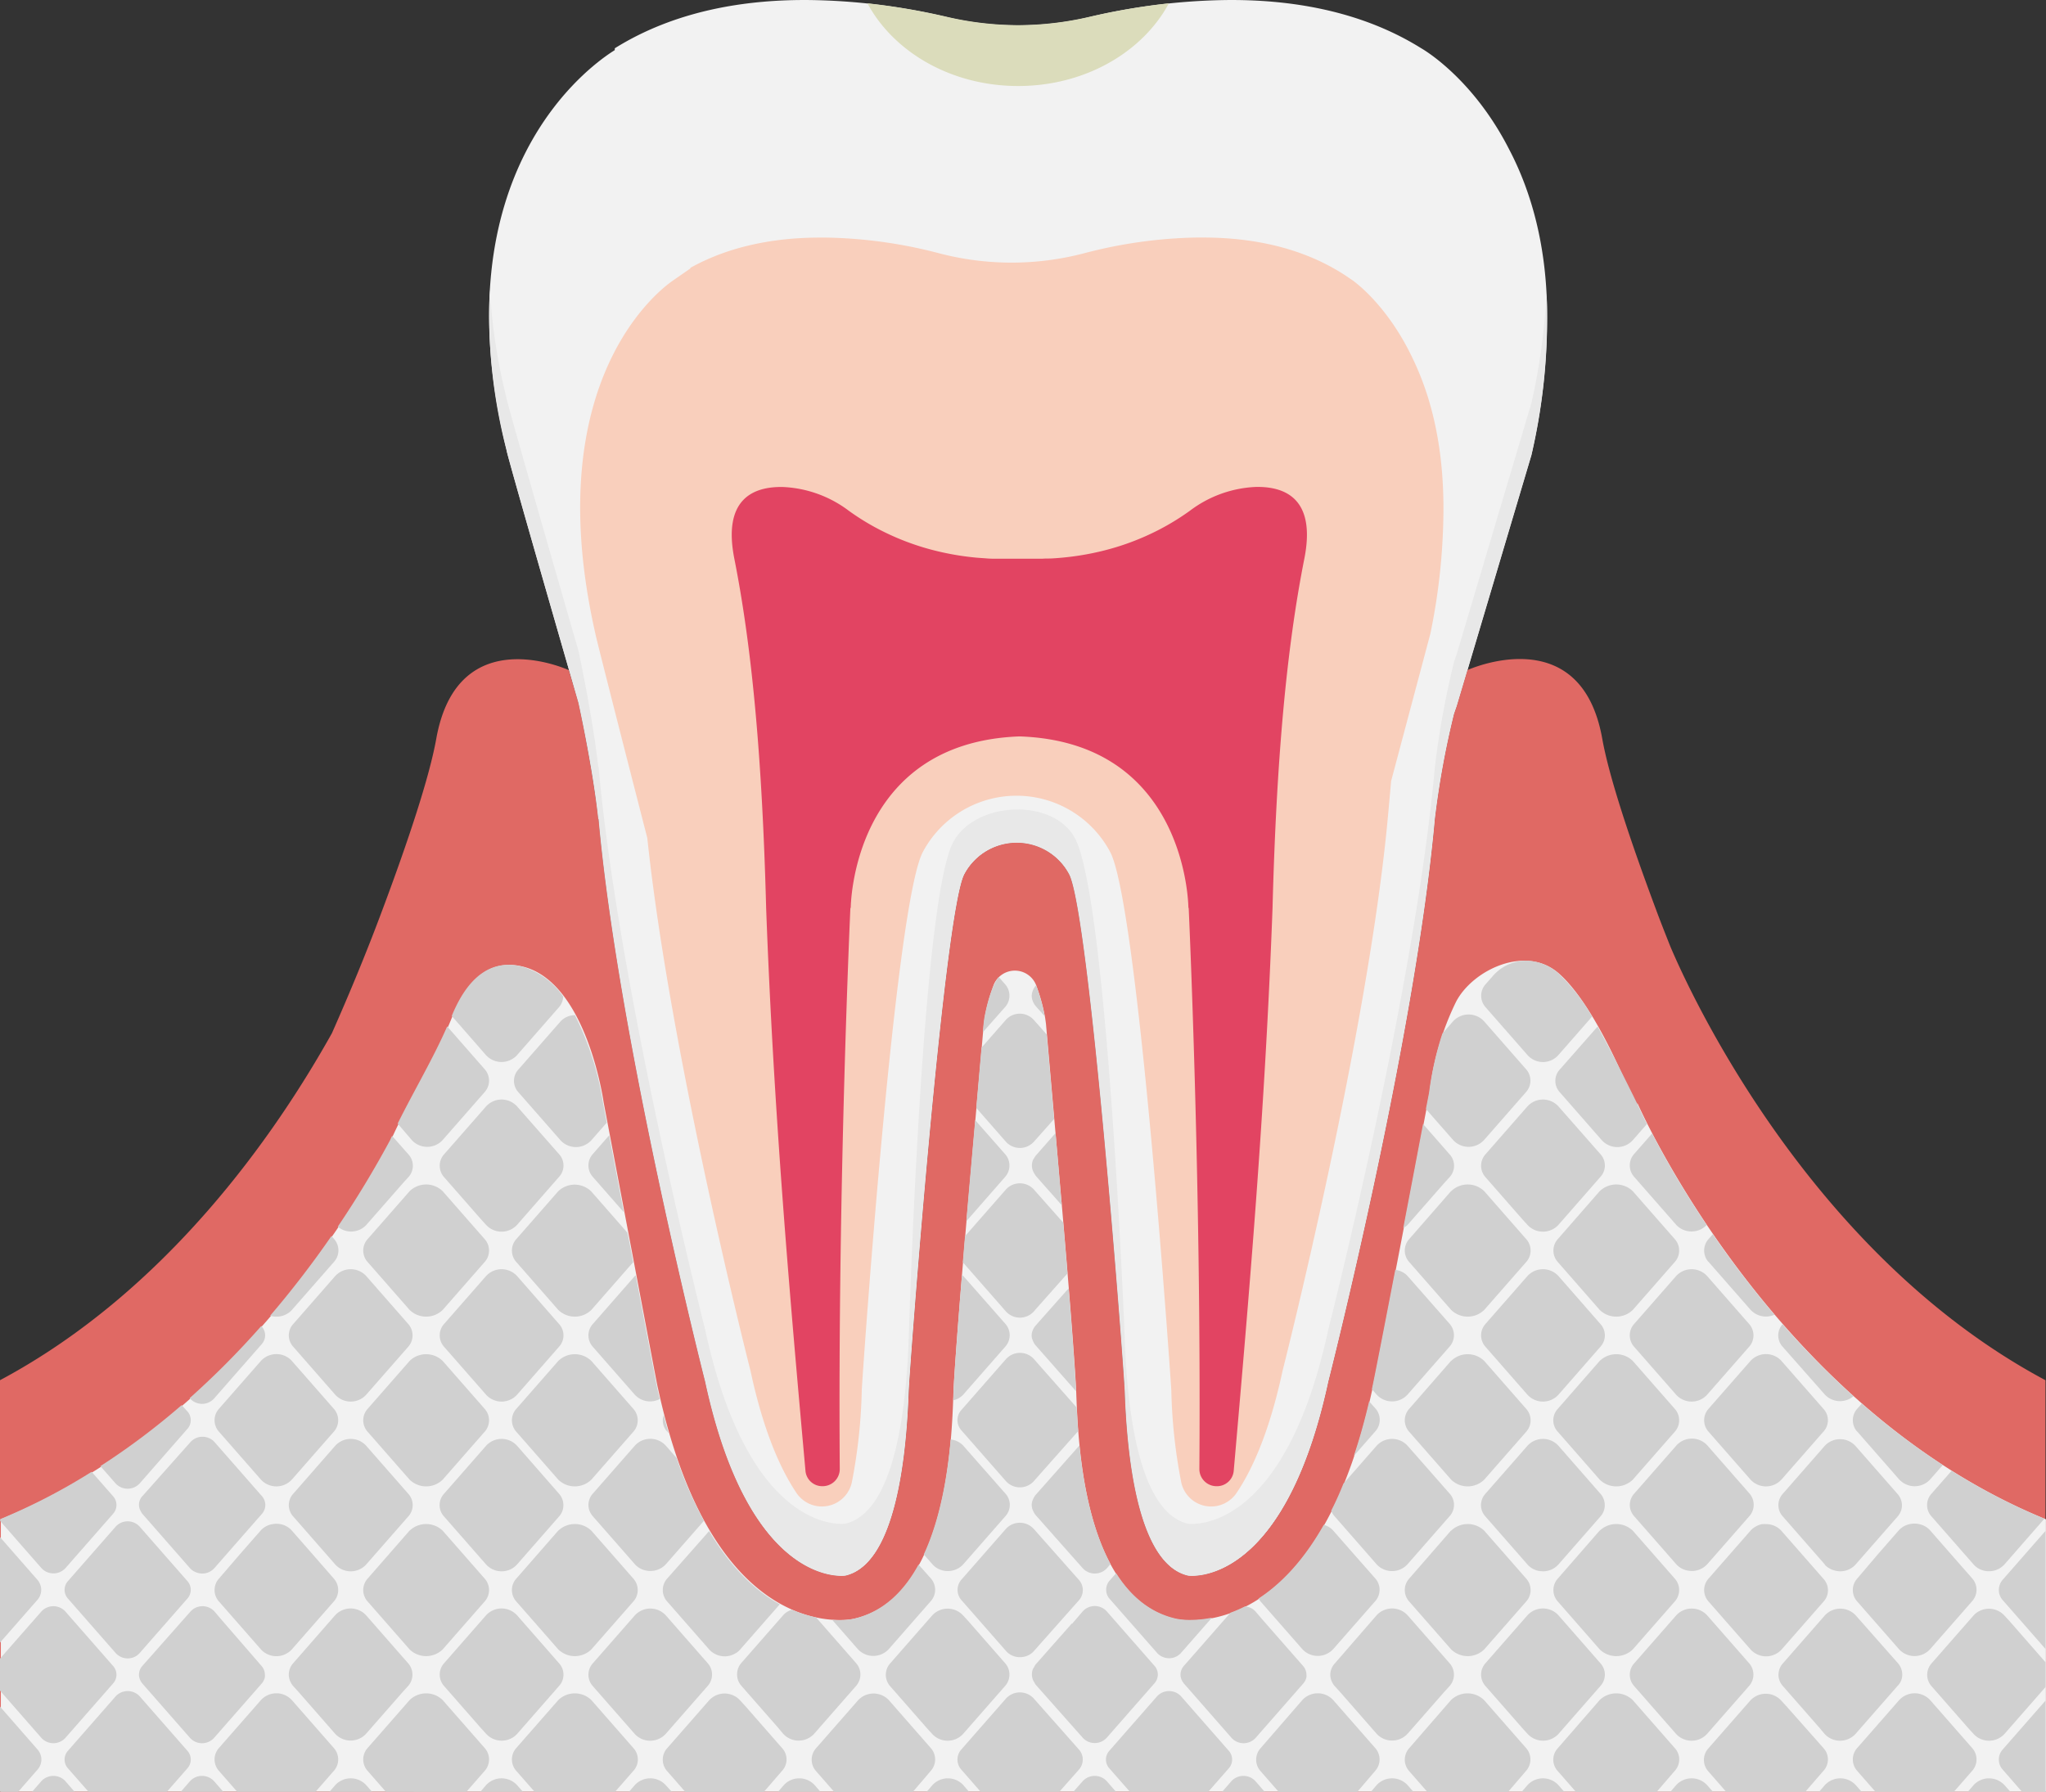 <svg id="レイヤー_5" data-name="レイヤー 5" xmlns="http://www.w3.org/2000/svg" viewBox="0 0 357.93 313.49"><rect x="0" y="0" width="357.93" height="313.49" fill="#333333" stroke="none"/><defs><style>.cls-1{fill:#f2f2f2;}.cls-2{fill:#e06964;}.cls-3{fill:#f9cfbc;}.cls-4{fill:#e8e8e8;}.cls-5{fill:#d0d0d0;}.cls-6{fill:#e24462;}.cls-7{fill:#dbdcbb;}</style></defs><path class="cls-1" d="M455.48,163.9c-6.49-12.72-15.36-17.66-15.36-17.66-10.59-6.62-23-8.59-34.35-8.44a110.33,110.33,0,0,0-23.84,3,54,54,0,0,1-24.7,0,110.42,110.42,0,0,0-23.84-3c-11.39-.15-23.76,1.82-34.36,8.44,0,0,0,.11,0,.32-4.13,2.56-30.91,21.29-18.92,70-.1.28,11.11,39.1,12.58,44.21h0s2.51,11.35,3.47,20.33l.05-.05c3.51,39.06,18.64,98.45,18.64,98.45,7.87,36.54,24.54,34,24.54,34,8.67-2,10.65-20.27,11.07-32.14.14-4.09,6.18-83.93,9.74-90.6a10.38,10.38,0,0,1,18.33,0c3.56,6.67,9.6,86.51,9.74,90.6.42,11.87,2.39,30.13,11.06,32.14,0,0,16.68,2.53,24.55-34,0,0,15.12-59.35,18.63-98.41h0a152.46,152.46,0,0,1,3.35-18.39h0l.48-1.38,13.05-43.88a105.75,105.75,0,0,0,2.75-24C462.18,180.79,459.26,171.1,455.48,163.9Z" transform="translate(-191.48 -137.79)"/><path class="cls-2" d="M548.08,451.29h1.24v-72c-41.72-22.27-62.62-68.77-65.63-75.9-.85-2.15-1.71-4.3-2.51-6.47-4.45-11.92-8.2-23.15-9.4-29.88-3.75-21.07-23.6-12-23.6-12l-1.85,6.25-.48,1.38a152.46,152.46,0,0,0-3.35,18.39h0c-3.51,39.06-18.63,98.41-18.63,98.41-7.87,36.54-24.55,34-24.55,34-8.67-2-10.64-20.27-11.06-32.14-.14-4.09-6.18-83.93-9.74-90.6a10.38,10.38,0,0,0-18.33,0c-3.56,6.67-9.6,86.51-9.74,90.6-.42,11.87-2.4,30.13-11.07,32.14,0,0-16.67,2.53-24.54-34,0,0-15.13-59.39-18.64-98.45l-.05.05c-1-9-3.47-20.33-3.47-20.33h0L291,255.05s-19.45-9-23.2,12c-1.2,6.73-4.95,18-9.4,29.88-2.72,7.31-5.7,14.51-8.85,21.63-9.79,17.53-28.81,45.11-58.1,60.74v72h356.6Z" transform="translate(-191.48 -137.79)"/><path class="cls-1" d="M549.4,451.29V403.62c-48.36-19.76-71.48-72.85-71.48-72.85l-.09,1-.51-1.25c-2.71-6.55-7.7-17.6-13.11-22.39-5.81-5.13-15.13-.6-18,4.93A48.61,48.61,0,0,0,441.56,329c-4.92,26-9.5,49.81-10.05,52.09-7.9,36.29-24.85,40.21-31.78,40.21a14.1,14.1,0,0,1-2-.13l-.3-.05-.29-.06c-16.13-3.75-17.07-30.87-17.39-39.86-.19-4.38-1.33-19-2.58-33.31l-2.71-31c-.05-.35-.09-.67-.14-1a32.08,32.08,0,0,0-1.63-5.86,4,4,0,0,0-7.34,0,31.93,31.93,0,0,0-1.62,5.87c0,.34-.09.67-.14,1l-2.72,31c-1.25,14.28-2.39,28.89-2.59,33.34C358,390.13,357.07,417.28,341,421l-.32.07-.32.05a12.82,12.82,0,0,1-1.92.13c-6.92,0-23.88-3.92-31.83-40.44-.23-.94-.24-1.13-9.53-50.16,0,0-2.89-20.81-14-23.7-6.63-1.72-10.37,3.46-12.52,8.83-2.76,6.9-7.56,14.49-10.68,21.48-7.88,14.79-30.29,50.83-68.25,66.34v47.67Z" transform="translate(-191.48 -137.79)"/><path class="cls-3" d="M444,226.78c0-9.75-1.68-18.39-5.15-25.78C434.2,190.91,428,186.77,428,186.77l-.31-.21c-6.85-4.78-15.53-7.21-25.81-7.21h-1a82.64,82.64,0,0,0-19.73,2.75,50,50,0,0,1-25.41,0A82.68,82.68,0,0,0,336,179.36h-1c-8.8,0-16.43,1.78-22.74,5.29v.11l-3.1,2.15c-2.41,1.66-23.27,17.56-13.68,61.06l.24,1.09c.73,3,3.4,13.57,9,35.36,4,37.92,17.86,92.48,18,93l.07.29c2.25,10.49,5.24,17.18,8.06,21.35a5.36,5.36,0,0,0,9.65-1.9,94,94,0,0,0,1.74-16.15c0-.79,5.73-84.84,10.69-94.16a18.56,18.56,0,0,1,32.76,0c4.95,9.29,10.67,93.37,10.7,94.16a94,94,0,0,0,1.74,16.15,5.35,5.35,0,0,0,9.64,1.9c2.83-4.17,5.81-10.86,8.07-21.35l.07-.29c.15-.59,15-59.18,18.41-97.13l.53-5.86,6.85-25.72A108.82,108.82,0,0,0,444,226.78Z" transform="translate(-191.48 -137.79)"/><path class="cls-4" d="M459.38,208.34l-13.05,43.87-.48,1.38A152.84,152.84,0,0,0,442.5,272h0C439,311,423.86,370.39,423.86,370.39c-7.87,36.54-24.55,34-24.55,34-8.67-2-10.64-20.28-11.06-32.15-.14-4.09-3.1-75.77-8.53-87.41-3.51-7.53-17.7-7-21.53.4-5.4,10.39-7.61,82.92-7.75,87-.42,11.87-2.4,30.13-11.07,32.15,0,0-16.67,2.53-24.54-34,0,0-15.13-59.39-18.64-98.45l-.05.05c-1-9-3.47-20.34-3.47-20.34h0c-1.47-5.1-12.68-43.92-12.58-44.2a102.51,102.51,0,0,1-2.92-19,93.78,93.78,0,0,0,2.92,28.1c-.1.28,11.11,39.1,12.58,44.21h0s2.51,11.35,3.47,20.33l.05-.05c3.51,39.06,18.64,98.45,18.64,98.45,7.87,36.54,24.54,34,24.54,34,8.67-2,10.65-20.27,11.07-32.14.14-4.09,6.18-83.93,9.74-90.6a10.38,10.38,0,0,1,18.33,0c3.56,6.67,9.6,86.51,9.74,90.6.42,11.87,2.39,30.13,11.06,32.14,0,0,16.68,2.53,24.55-34,0,0,15.12-59.35,18.63-98.41h0a152.46,152.46,0,0,1,3.35-18.39l.48-1.38,13.05-43.88a105.75,105.75,0,0,0,2.75-24c0-1.47,0-2.89-.11-4.28A110.18,110.18,0,0,1,459.38,208.34Z" transform="translate(-191.48 -137.79)"/><path class="cls-5" d="M406.44,447.2a2.3,2.3,0,0,0,0-3.08l-8.35-9.53a2.86,2.86,0,0,0-4.19,0l-8.35,9.53a2.3,2.3,0,0,0,0,3.08l3.59,4.09h13.72Z" transform="translate(-191.48 -137.79)"/><path class="cls-5" d="M385,416a2.33,2.33,0,0,0,.59,1.53L393.9,427a2.83,2.83,0,0,0,2.68.87,2.74,2.74,0,0,0,1.51-.87l5.4-6.16a19.93,19.93,0,0,1-3.84.39,12.19,12.19,0,0,1-1.95-.14l-.3-.05-.29-.06c-4.58-1.07-7.91-4.05-10.37-7.93l-1.19,1.35A2.34,2.34,0,0,0,385,416Z" transform="translate(-191.48 -137.79)"/><path class="cls-5" d="M385.09,449.43a2.86,2.86,0,0,0-4.19,0l-1.64,1.86h7.45Z" transform="translate(-191.48 -137.79)"/><path class="cls-5" d="M411.1,449.43a2.86,2.86,0,0,0-4.19,0l-1.62,1.86h7.43Z" transform="translate(-191.48 -137.79)"/><path class="cls-5" d="M437.72,450.13a3.68,3.68,0,0,0-5.41,0l-1,1.16h7.43Z" transform="translate(-191.48 -137.79)"/><path class="cls-5" d="M458.45,447.64a3,3,0,0,0,0-4l-7.35-8.39a4.15,4.15,0,0,0-5.78,0L438,443.68a3,3,0,0,0,0,4l3.19,3.65h14.1Z" transform="translate(-191.48 -137.79)"/><path class="cls-5" d="M432.06,447.64a3,3,0,0,0,0-4l-7.35-8.39a3.67,3.67,0,0,0-5.4,0L412,443.68a3,3,0,0,0,0,4l3.19,3.65h13.72Z" transform="translate(-191.48 -137.79)"/><path class="cls-5" d="M380.21,447.44a2.64,2.64,0,0,0,0-3.56l-7.88-8.9a3.29,3.29,0,0,0-4.86,0l-7.8,8.9a2.64,2.64,0,0,0,0,3.56l3.36,3.85h13.78Z" transform="translate(-191.48 -137.79)"/><path class="cls-5" d="M360,450.13a3.67,3.67,0,0,0-5.4,0l-1,1.16H361Z" transform="translate(-191.48 -137.79)"/><path class="cls-5" d="M542.14,450.13a3.67,3.67,0,0,0-5.4,0l-1,1.16h7.43Z" transform="translate(-191.48 -137.79)"/><path class="cls-5" d="M354.31,447.64a3,3,0,0,0,0-4L347,435.29a3.68,3.68,0,0,0-5.41,0l-7.35,8.39a3,3,0,0,0,0,4l3.19,3.65h13.73Z" transform="translate(-191.48 -137.79)"/><path class="cls-5" d="M424.2,430.81a2.91,2.91,0,0,0,.31,1.28,2.87,2.87,0,0,0,.46.71l.91,1,6.43,7.35a3.68,3.68,0,0,0,5.41,0l6.44-7.35.91-1a3,3,0,0,0,0-4l-7.35-8.39a3.68,3.68,0,0,0-5.41,0L425,428.83A3,3,0,0,0,424.2,430.81Z" transform="translate(-191.48 -137.79)"/><path class="cls-5" d="M372.67,429a3.24,3.24,0,0,0-.28.47,2.07,2.07,0,0,0-.19.32l-.05.11a2.55,2.55,0,0,0,.27,2.25,3.58,3.58,0,0,0,.25.42l8.23,9.28a2.84,2.84,0,0,0,4.19,0l8.35-9.53a2.29,2.29,0,0,0,0-3.07l-8.35-9.53a2.84,2.84,0,0,0-4.19,0L379,421.94v-.1Z" transform="translate(-191.48 -137.79)"/><path class="cls-5" d="M428.39,409.79l-3.68-4.2a3.37,3.37,0,0,0-1.65-1c-3.63,6.43-7.63,10.42-11.39,12.88a3.4,3.4,0,0,0,.29.48l7.35,8.39a3.67,3.67,0,0,0,5.4,0l7.35-8.39a3,3,0,0,0,0-4Z" transform="translate(-191.48 -137.79)"/><path class="cls-5" d="M464.11,441.19l7.34-8.39a2.94,2.94,0,0,0,0-4l-7.34-8.39a3.68,3.68,0,0,0-5.41,0l-7.35,8.39a3,3,0,0,0,0,4l6.44,7.35.91,1h0A3.68,3.68,0,0,0,464.11,441.19Z" transform="translate(-191.48 -137.79)"/><path class="cls-5" d="M490.12,450.13a3.68,3.68,0,0,0-5.41,0l-1,1.16h7.43Z" transform="translate(-191.48 -137.79)"/><path class="cls-5" d="M484.71,420.44l-7.35,8.39a3,3,0,0,0-.76,2,2.88,2.88,0,0,0,.42,1.5,0,0,0,0,0,0,0,3.54,3.54,0,0,0,.33.46l7.35,8.39a3.68,3.68,0,0,0,5.41,0l7.35-8.39a3,3,0,0,0,0-4l-7.35-8.39A3.68,3.68,0,0,0,484.71,420.44Z" transform="translate(-191.48 -137.79)"/><path class="cls-5" d="M510.47,447.64a2.93,2.93,0,0,0,0-4L504,436.33l-.92-1a3.67,3.67,0,0,0-5.4,0l-7.35,8.39a3,3,0,0,0,0,4l3.19,3.65h13.72Z" transform="translate(-191.48 -137.79)"/><path class="cls-5" d="M499.67,404.48a3.74,3.74,0,0,0-1.14.46,3.4,3.4,0,0,0-.76.61l0,0h0L490.37,414a3,3,0,0,0,0,4l7.35,8.39a3.68,3.68,0,0,0,3.95,1l.46-.2a3.49,3.49,0,0,0,1-.76l7.35-8.39a2.94,2.94,0,0,0,0-4l-3.67-4.19-3.68-4.2a3.56,3.56,0,0,0-2.7-1.18A3.81,3.81,0,0,0,499.67,404.48Z" transform="translate(-191.48 -137.79)"/><path class="cls-5" d="M536.49,447.64a3,3,0,0,0,0-4l-7.35-8.39a3.68,3.68,0,0,0-5.41,0l-7.35,8.39a3,3,0,0,0,0,4l3.19,3.65H533.3Z" transform="translate(-191.48 -137.79)"/><path class="cls-5" d="M516.13,450.13a3.68,3.68,0,0,0-5.41,0l-1,1.16h7.43Z" transform="translate(-191.48 -137.79)"/><path class="cls-5" d="M510.72,390.75l-7.34,8.39a2.94,2.94,0,0,0,0,4l7.34,8.39h0l0,.05a2.92,2.92,0,0,0,.76.6,3.18,3.18,0,0,0,1,.41,3.58,3.58,0,0,0,3.62-1.06l7.35-8.39a3.29,3.29,0,0,0,.57-.94,2.9,2.9,0,0,0,.19-1,3,3,0,0,0-.76-2l-7.35-8.39A3.66,3.66,0,0,0,510.72,390.75Z" transform="translate(-191.48 -137.79)"/><path class="cls-5" d="M484.46,447.64a2.94,2.94,0,0,0,0-4l-7.35-8.39a4.15,4.15,0,0,0-5.78,0L464,443.68a2.94,2.94,0,0,0,0,4l3.19,3.65h14.09Z" transform="translate(-191.48 -137.79)"/><path class="cls-5" d="M516.38,388.26l7.35,8.39a3.68,3.68,0,0,0,5.41,0l2.21-2.52a127.24,127.24,0,0,1-14.17-10.75l-.8.91a3,3,0,0,0,0,4Z" transform="translate(-191.48 -137.79)"/><path class="cls-5" d="M464.11,450.13a3.68,3.68,0,0,0-5.41,0l-1,1.16h7.43Z" transform="translate(-191.48 -137.79)"/><path class="cls-5" d="M516.13,420.44a3.68,3.68,0,0,0-5.41,0l-7.34,8.39a3,3,0,0,0-.77,2,2.88,2.88,0,0,0,.42,1.5v0a3.63,3.63,0,0,0,.34.46l6.31,7.2,1,1.19h0a3.67,3.67,0,0,0,5.4,0l7.35-8.39A3.08,3.08,0,0,0,524,432a2.9,2.9,0,0,0,.26-1.11s0-.06,0-.1a3,3,0,0,0-.76-2Z" transform="translate(-191.48 -137.79)"/><path class="cls-5" d="M529.14,426.34l7.35-8.39a3,3,0,0,0,0-4l-3.68-4.19-3.67-4.2a3.53,3.53,0,0,0-2-1.11,3.74,3.74,0,0,0-1.49,0,3.53,3.53,0,0,0-2,1.11l-3.67,4.2L516.38,414a3,3,0,0,0,0,4l7.35,8.39A3.68,3.68,0,0,0,529.14,426.34Z" transform="translate(-191.48 -137.79)"/><path class="cls-5" d="M334,450.13a3.67,3.67,0,0,0-5.4,0l-1,1.16H335Z" transform="translate(-191.48 -137.79)"/><path class="cls-5" d="M398,430.81v0a2.31,2.31,0,0,0,.24,1,2.52,2.52,0,0,0,.28.44.86.86,0,0,0,.07.1l8.35,9.53a2.84,2.84,0,0,0,4.19,0l8.35-9.53a2.41,2.41,0,0,0,.44-.73,2,2,0,0,0,.11-.4,1.84,1.84,0,0,0,0-.41,2.33,2.33,0,0,0-.59-1.53l-7.32-8.35-1-1.18h0a2.73,2.73,0,0,0-1.86-.88,23.27,23.27,0,0,1-2.52,1.1l-8.16,9.31A2.33,2.33,0,0,0,398,430.81Z" transform="translate(-191.48 -137.79)"/><path class="cls-5" d="M490.37,358.57l7.35,8.39a3.67,3.67,0,0,0,4.19.87,174.66,174.66,0,0,1-10.79-14.08l-.75.85a3,3,0,0,0,0,4Z" transform="translate(-191.48 -137.79)"/><path class="cls-5" d="M202.91,441.88l8.35-9.53a2.29,2.29,0,0,0,0-3.07l-8.35-9.53a2.84,2.84,0,0,0-4.19,0L191.48,428v5.6l7.24,8.27A2.84,2.84,0,0,0,202.91,441.88Z" transform="translate(-191.48 -137.79)"/><path class="cls-5" d="M249.88,447.64a3,3,0,0,0,0-4l-7.35-8.39a3.67,3.67,0,0,0-5.4,0l-7.35,8.39a3,3,0,0,0,0,4l3.19,3.65h13.72Z" transform="translate(-191.48 -137.79)"/><path class="cls-5" d="M242,367.48a3.12,3.12,0,0,0,.57-.52l7.35-8.39a3,3,0,0,0,0-4l-.45-.52A172.21,172.21,0,0,1,238.74,368,3.72,3.72,0,0,0,242,367.48Z" transform="translate(-191.48 -137.79)"/><path class="cls-5" d="M536.74,420.44l-7.35,8.39a3,3,0,0,0,0,4l6.44,7.35.91,1h0a3.67,3.67,0,0,0,5.4,0l7.18-8.2v-4.35l-6.26-7.16-.92-1h0A3.67,3.67,0,0,0,536.74,420.44Z" transform="translate(-191.48 -137.79)"/><path class="cls-5" d="M308.45,388.56c-.29-1-.58-2.07-.86-3.16a2.81,2.81,0,0,0,.6,2.86Z" transform="translate(-191.48 -137.79)"/><path class="cls-5" d="M510.72,381.8a3.64,3.64,0,0,0,5,.29,149.49,149.49,0,0,1-12.4-12.59,2.92,2.92,0,0,0,0,3.91Z" transform="translate(-191.48 -137.79)"/><path class="cls-5" d="M228.92,382.5l8.35-9.53a2.3,2.3,0,0,0,0-3.08l-.08-.09a148.8,148.8,0,0,1-12.53,12.62l.07.08A2.84,2.84,0,0,0,228.92,382.5Z" transform="translate(-191.48 -137.79)"/><path class="cls-5" d="M270.51,315.55l6,6.87a3.68,3.68,0,0,0,5.41,0l7.34-8.39a3,3,0,0,0,.75-1.88,13.3,13.3,0,0,0-7.09-5.2C276.4,305.25,272.67,310.27,270.51,315.55Z" transform="translate(-191.48 -137.79)"/><path class="cls-5" d="M198.72,445.66a2.68,2.68,0,0,0-.69-1.78l-6.55-7.49v14.9h3.19l3.36-3.85A2.68,2.68,0,0,0,198.72,445.66Z" transform="translate(-191.48 -137.79)"/><path class="cls-5" d="M367.31,314a3,3,0,0,0,0-4l-1.12-1.28c-1.47,2-2.25,5.77-2.49,7.09a8.75,8.75,0,0,0-.14,1l-.14,1.59Z" transform="translate(-191.48 -137.79)"/><path class="cls-5" d="M440.93,331.83l4.76,5.43a3.66,3.66,0,0,0,5.41,0l7.35-8.39a3,3,0,0,0,0-4l-7.35-8.39a3.68,3.68,0,0,0-5.41,0l-1.88,2.15A57.2,57.2,0,0,0,441.48,329C441.3,329.92,441.12,330.87,440.93,331.83Z" transform="translate(-191.48 -137.79)"/><path class="cls-5" d="M372.67,313.83l1.57,1.76a32.9,32.9,0,0,0-1.5-5.4l-.07.07a2.93,2.93,0,0,0-.52.9,2.27,2.27,0,0,0,0,1.77A2.93,2.93,0,0,0,372.67,313.83Z" transform="translate(-191.48 -137.79)"/><path class="cls-5" d="M451.35,314l7.35,8.39a3.6,3.6,0,0,0,5.41,0l5.89-6.73a33.3,33.3,0,0,0-5.87-7.55,8.79,8.79,0,0,0-5.27-2.21,7.71,7.71,0,0,0-6.28,2.73l-1.23,1.4A3,3,0,0,0,451.35,314Z" transform="translate(-191.48 -137.79)"/><path class="cls-5" d="M352.17,411.54c-2.53,4.64-6.12,8.26-11.29,9.47l-.32.07-.32.05a12.82,12.82,0,0,1-1.92.13c-.39,0-.81,0-1.26-.05l4.49,5.13a3.68,3.68,0,0,0,5.41,0l7.35-8.39a3,3,0,0,0,0-4Z" transform="translate(-191.48 -137.79)"/><path class="cls-5" d="M320.43,430.81a2.88,2.88,0,0,0,.42,1.5v0a3.63,3.63,0,0,0,.34.46l6.31,7.2,1,1.19h0a3.67,3.67,0,0,0,5.4,0l7.35-8.39a3.08,3.08,0,0,0,.49-.78,2.9,2.9,0,0,0,.26-1.11s0-.06,0-.1a3,3,0,0,0-.76-2l-7-8a21.88,21.88,0,0,1-4.22-1.34,3.38,3.38,0,0,0-1.52.95l-7.35,8.39A3,3,0,0,0,320.43,430.81Z" transform="translate(-191.48 -137.79)"/><path class="cls-5" d="M307.43,416a3,3,0,0,0,.76,2l7.35,8.39a3.68,3.68,0,0,0,3.95,1,3.52,3.52,0,0,0,.59-.28,4.05,4.05,0,0,0,.35-.21,3.23,3.23,0,0,0,.51-.47l6.95-7.93c-4-2.22-8.37-6.11-12.35-12.82h0L308.19,414A3,3,0,0,0,307.43,416Z" transform="translate(-191.48 -137.79)"/><path class="cls-5" d="M328.29,447.64a2.93,2.93,0,0,0,0-4l-6.43-7.35-.92-1h0a3.67,3.67,0,0,0-5.4,0l-7.35,8.39a3,3,0,0,0,0,4l3.19,3.65H325.1Z" transform="translate(-191.48 -137.79)"/><path class="cls-5" d="M307.94,450.13a3.68,3.68,0,0,0-5.41,0l-1,1.16H309Z" transform="translate(-191.48 -137.79)"/><path class="cls-5" d="M302.53,420.44l-7.35,8.39a3,3,0,0,0-.76,2,2.88,2.88,0,0,0,.42,1.5,0,0,0,0,0,0,0,3.54,3.54,0,0,0,.33.46l7.35,8.39a3.68,3.68,0,0,0,5.41,0l7.35-8.39a3,3,0,0,0,0-4l-7.35-8.39A3.68,3.68,0,0,0,302.53,420.44Z" transform="translate(-191.48 -137.79)"/><path class="cls-5" d="M354.56,420.44l-7.35,8.39a3,3,0,0,0,0,4l6.44,7.35.91,1h0a3.67,3.67,0,0,0,5.4,0l7.35-8.39a3,3,0,0,0,0-4l-6.43-7.35-.92-1h0A3.67,3.67,0,0,0,354.56,420.44Z" transform="translate(-191.48 -137.79)"/><path class="cls-5" d="M242,430.81a2.91,2.91,0,0,0,.31,1.28,2.87,2.87,0,0,0,.46.71l.91,1,6.43,7.35a3.68,3.68,0,0,0,5.41,0l6.44-7.35.91-1a3,3,0,0,0,0-4l-7.35-8.39a3.68,3.68,0,0,0-5.41,0l-7.34,8.39A3,3,0,0,0,242,430.81Z" transform="translate(-191.48 -137.79)"/><path class="cls-5" d="M276.27,447.64a3,3,0,0,0,0-4l-7.35-8.39a4.15,4.15,0,0,0-5.78,0l-7.35,8.39a3,3,0,0,0,0,4l3.19,3.65h14.1Z" transform="translate(-191.48 -137.79)"/><path class="cls-5" d="M255.54,450.13a3.68,3.68,0,0,0-5.41,0l-1,1.16h7.43Z" transform="translate(-191.48 -137.79)"/><path class="cls-5" d="M246.21,409.79l-3.68-4.2a3.51,3.51,0,0,0-1.95-1.11,3.79,3.79,0,0,0-1.5,0,3.51,3.51,0,0,0-2,1.11l-3.68,4.2L229.78,414a3,3,0,0,0,0,4l7.35,8.39a3.67,3.67,0,0,0,5.4,0l7.35-8.39a3,3,0,0,0,0-4Z" transform="translate(-191.48 -137.79)"/><path class="cls-5" d="M302.28,447.64a2.94,2.94,0,0,0,0-4l-7.35-8.39a4.15,4.15,0,0,0-5.78,0l-7.35,8.39a3,3,0,0,0,0,4l3.2,3.65h14.09Z" transform="translate(-191.48 -137.79)"/><path class="cls-5" d="M281.93,450.13a3.68,3.68,0,0,0-5.41,0l-1,1.16h7.43Z" transform="translate(-191.48 -137.79)"/><path class="cls-5" d="M281.93,441.19l7.34-8.39a2.94,2.94,0,0,0,0-4l-7.34-8.39a3.68,3.68,0,0,0-5.41,0l-7.35,8.39a3,3,0,0,0,0,4l6.44,7.35.91,1h0A3.68,3.68,0,0,0,281.93,441.19Z" transform="translate(-191.48 -137.79)"/><path class="cls-5" d="M263.14,405.59,255.79,414a3,3,0,0,0,0,4l7.35,8.39a4.15,4.15,0,0,0,5.78,0l7.35-8.39a3,3,0,0,0,0-4l-7.35-8.39a4.18,4.18,0,0,0-5.78,0Z" transform="translate(-191.48 -137.79)"/><path class="cls-5" d="M471.33,346.21,464,354.6a3,3,0,0,0,0,4l7.34,8.39a4.15,4.15,0,0,0,5.78,0l7.35-8.39a3,3,0,0,0,0-4l-7.35-8.39a4.15,4.15,0,0,0-5.78,0Z" transform="translate(-191.48 -137.79)"/><path class="cls-5" d="M464.11,331.37a3.66,3.66,0,0,0-5.41,0l-7.35,8.39a3,3,0,0,0,0,4l6.44,7.35.91,1h0a3.68,3.68,0,0,0,5.41,0l7.34-8.39a2.93,2.93,0,0,0,0-4Z" transform="translate(-191.48 -137.79)"/><path class="cls-5" d="M203.37,444.12a2.3,2.3,0,0,0,0,3.08l3.59,4.09h13.72l3.58-4.09a2.3,2.3,0,0,0,0-3.08l-8.35-9.53a2.86,2.86,0,0,0-4.19,0Z" transform="translate(-191.48 -137.79)"/><path class="cls-5" d="M476.6,341.74a2.94,2.94,0,0,0,.42,1.5,0,0,0,0,0,0,0,3.45,3.45,0,0,0,.33.45l7.35,8.39a3.66,3.66,0,0,0,5.34.05,169.69,169.69,0,0,1-9.55-16l-3.14,3.58A3,3,0,0,0,476.6,341.74Z" transform="translate(-191.48 -137.79)"/><path class="cls-5" d="M372.39,340.43a2,2,0,0,0-.19.31l-.05.12a2.56,2.56,0,0,0,.27,2.25,4.5,4.5,0,0,0,.25.41l4.54,5.13c0-.27,0-.54-.07-.81l-1-11.8L372.67,340A2.78,2.78,0,0,0,372.39,340.43Z" transform="translate(-191.48 -137.79)"/><path class="cls-5" d="M367.47,345.9l-7.17,8.18c-.13,1.54-.26,3.07-.38,4.57l7.55,8.62a3.3,3.3,0,0,0,4.86,0l.35-.41,5.54-6.25c-.23-2.87-.48-5.87-.74-8.9l-5.15-5.81A3.3,3.3,0,0,0,367.47,345.9Z" transform="translate(-191.48 -137.79)"/><path class="cls-5" d="M445.32,346.21,438,354.6a3,3,0,0,0,0,4l7.35,8.39a4.15,4.15,0,0,0,5.78,0l7.35-8.39a3,3,0,0,0,0-4l-7.35-8.39a4.15,4.15,0,0,0-5.78,0Z" transform="translate(-191.48 -137.79)"/><path class="cls-5" d="M440.43,334.46c-1.21,6.39-2.38,12.55-3.46,18.19a3.33,3.33,0,0,0,.75-.54l6.44-7.35.91-1a2.94,2.94,0,0,0,0-4Z" transform="translate(-191.48 -137.79)"/><path class="cls-5" d="M281.93,361.05a3.68,3.68,0,0,0-5.41,0l-7.35,8.39a3,3,0,0,0,0,4l7.35,8.39a3.66,3.66,0,0,0,5.41,0l7.34-8.39a2.94,2.94,0,0,0,0-4Z" transform="translate(-191.48 -137.79)"/><path class="cls-5" d="M289.15,375.91l-7.35,8.39a3,3,0,0,0,0,4l7.35,8.39a4.15,4.15,0,0,0,5.78,0l7.35-8.39a3,3,0,0,0,0-4l-7.35-8.39a4.14,4.14,0,0,0-5.78,0Z" transform="translate(-191.48 -137.79)"/><path class="cls-5" d="M263.14,375.91l-7.35,8.39a3,3,0,0,0,0,4l7.35,8.39a4.15,4.15,0,0,0,5.78,0l7.35-8.39a3,3,0,0,0,0-4l-7.35-8.39a4.14,4.14,0,0,0-5.78,0Z" transform="translate(-191.48 -137.79)"/><path class="cls-5" d="M203.37,414.43a2.29,2.29,0,0,0,0,3.07l8.35,9.53a2.83,2.83,0,0,0,2.68.87,2.74,2.74,0,0,0,1.51-.87l8.35-9.53a2.29,2.29,0,0,0,0-3.07l-8.35-9.53a2.84,2.84,0,0,0-4.19,0Z" transform="translate(-191.48 -137.79)"/><path class="cls-5" d="M215.91,397.35l8.35-9.54a2.27,2.27,0,0,0,.59-1.53,2.29,2.29,0,0,0-.59-1.54l-1-1.1a125,125,0,0,1-14.22,10.68l2.64,3A2.86,2.86,0,0,0,215.91,397.35Z" transform="translate(-191.48 -137.79)"/><path class="cls-5" d="M255.54,361.05a3.68,3.68,0,0,0-5.41,0l-7.34,8.39a2.94,2.94,0,0,0,0,4l7.34,8.39a3.66,3.66,0,0,0,5.41,0l7.35-8.39a3,3,0,0,0,0-4Z" transform="translate(-191.48 -137.79)"/><path class="cls-5" d="M204.53,451.29l-1.62-1.86a2.86,2.86,0,0,0-4.19,0l-1.62,1.86Z" transform="translate(-191.48 -137.79)"/><path class="cls-5" d="M294.42,371.43a3,3,0,0,0,.76,2l7.35,8.39a3.64,3.64,0,0,0,4.36.76c-.13-.58-.27-1.15-.4-1.75s-.22-1-3.79-19.87a1.63,1.63,0,0,0-.17.11l-7.35,8.39A3,3,0,0,0,294.42,371.43Z" transform="translate(-191.48 -137.79)"/><path class="cls-5" d="M362.08,333.78l-1.24,14.06c-.1,1.21-.21,2.42-.31,3.63l6.78-7.75a3,3,0,0,0,0-4Z" transform="translate(-191.48 -137.79)"/><path class="cls-5" d="M464.36,324.91a2.94,2.94,0,0,0,0,4l7.35,8.39a3.65,3.65,0,0,0,5.4,0l2.49-2.84c-1.17-2.32-1.76-3.67-1.76-3.67s-4.3-8.83-6.88-13.38Z" transform="translate(-191.48 -137.79)"/><path class="cls-5" d="M367.47,316.21l-4.28,4.88-.92,10.55,5.2,5.94a3.3,3.3,0,0,0,4.86,0l3.56-4-1.3-14.79-2.26-2.55A3.29,3.29,0,0,0,367.47,316.21Z" transform="translate(-191.48 -137.79)"/><path class="cls-5" d="M263.51,337.26a3.66,3.66,0,0,0,5.41,0l7.35-8.39a3,3,0,0,0,0-4l-6.56-7.49c-2.41,5.53-5.89,11.41-8.66,17Z" transform="translate(-191.48 -137.79)"/><path class="cls-5" d="M198,417.75a2.68,2.68,0,0,0,.69-1.78,2.72,2.72,0,0,0-.69-1.79l-6.55-7.48v18.53Z" transform="translate(-191.48 -137.79)"/><path class="cls-5" d="M289.53,316.52l-7.35,8.39a2.94,2.94,0,0,0,0,4l7.35,8.39a3.65,3.65,0,0,0,5.4,0l2.7-3.08-.67-3.53a52.12,52.12,0,0,0-4.9-15.28A3.49,3.49,0,0,0,289.53,316.52Z" transform="translate(-191.48 -137.79)"/><path class="cls-5" d="M289.15,346.21l-7.35,8.39a3,3,0,0,0,0,4l7.35,8.39a4.15,4.15,0,0,0,5.78,0l7.32-8.36c-.3-1.6-.62-3.3-1-5.14l-6.35-7.25a4.15,4.15,0,0,0-5.78,0Z" transform="translate(-191.48 -137.79)"/><path class="cls-5" d="M202.91,412.19l8.35-9.53a2.3,2.3,0,0,0,0-3.08l-3.75-4.27a106.27,106.27,0,0,1-16,8.29v.32l7.24,8.27A2.86,2.86,0,0,0,202.91,412.19Z" transform="translate(-191.48 -137.79)"/><path class="cls-5" d="M281.93,331.37a3.66,3.66,0,0,0-5.41,0l-7.35,8.39a3,3,0,0,0,0,4l6.44,7.35.91,1h0a3.68,3.68,0,0,0,5.41,0l7.34-8.39a2.93,2.93,0,0,0,0-4Z" transform="translate(-191.48 -137.79)"/><path class="cls-5" d="M294.42,341.74a2.94,2.94,0,0,0,.42,1.5,0,0,0,0,0,0,0,3.45,3.45,0,0,0,.33.45l5.43,6.2c-.74-3.94-1.59-8.41-2.55-13.45l-2.88,3.29A3,3,0,0,0,294.42,341.74Z" transform="translate(-191.48 -137.79)"/><path class="cls-5" d="M263.14,346.21l-7.35,8.39a3,3,0,0,0,0,4l7.35,8.39a4.15,4.15,0,0,0,5.78,0l7.35-8.39a3,3,0,0,0,0-4l-7.35-8.39a4.15,4.15,0,0,0-5.78,0Z" transform="translate(-191.48 -137.79)"/><path class="cls-5" d="M260.07,336.53c-.11.25-.24.49-.34.74a175.45,175.45,0,0,1-9.16,15.15,3.63,3.63,0,0,0,5-.31l6.44-7.35.91-1a2.94,2.94,0,0,0,0-4Z" transform="translate(-191.48 -137.79)"/><path class="cls-5" d="M497.72,375.9l-7.35,8.39a3,3,0,0,0,0,4l7.35,8.39a3.67,3.67,0,0,0,5.4,0l7.35-8.39a2.94,2.94,0,0,0,0-4l-7.35-8.39A3.67,3.67,0,0,0,497.72,375.9Z" transform="translate(-191.48 -137.79)"/><path class="cls-5" d="M367.47,405.28l-7.8,8.9A2.72,2.72,0,0,0,359,416a2.68,2.68,0,0,0,.69,1.78l3.9,4.45,3.9,4.45a3,3,0,0,0,1.11.8,3,3,0,0,0,.64.2,3.41,3.41,0,0,0,1.35,0,3,3,0,0,0,.65-.2,3.18,3.18,0,0,0,1.11-.8h0l7.88-8.89a2.67,2.67,0,0,0,0-3.56h0l-7.88-8.9A3.3,3.3,0,0,0,367.47,405.28Z" transform="translate(-191.48 -137.79)"/><path class="cls-5" d="M255.54,390.75a3.66,3.66,0,0,0-5.41,0l-7.34,8.39a2.94,2.94,0,0,0,0,4l7.34,8.39a3.66,3.66,0,0,0,5.41,0l7.35-8.39a2.94,2.94,0,0,0,0-4Z" transform="translate(-191.48 -137.79)"/><path class="cls-5" d="M372.22,400.09l-.07.15a2.24,2.24,0,0,0,0,1.76h0l.07.15a2.77,2.77,0,0,0,.45.75l8.23,9.29a2.88,2.88,0,0,0,4.22,0l.64-.74c-3.33-6.18-4.79-14.15-5.45-20.74l-7.64,8.63A2.77,2.77,0,0,0,372.22,400.09Z" transform="translate(-191.48 -137.79)"/><path class="cls-5" d="M302.53,390.75l-7.35,8.39a3,3,0,0,0-.76,2,2.9,2.9,0,0,0,.19,1,3.29,3.29,0,0,0,.57.94l3.92,4.47,3.43,3.92a3.49,3.49,0,0,0,2,1.12,3.66,3.66,0,0,0,3.45-1.12l6.64-7.58a70.26,70.26,0,0,1-4.78-11l-1.86-2.13A3.66,3.66,0,0,0,302.53,390.75Z" transform="translate(-191.48 -137.79)"/><path class="cls-5" d="M431,383q-1.23,5.22-2.68,9.53l3.77-4.31a3,3,0,0,0,0-4Z" transform="translate(-191.48 -137.79)"/><path class="cls-5" d="M281.93,390.75a3.66,3.66,0,0,0-5.41,0l-7.35,8.39a2.94,2.94,0,0,0,0,4l7.35,8.39a3.67,3.67,0,0,0,4.17.89,3.47,3.47,0,0,0,1.24-.89l7.34-8.39a2.92,2.92,0,0,0,.77-2,3,3,0,0,0-.77-2Z" transform="translate(-191.48 -137.79)"/><path class="cls-5" d="M289.15,405.59,281.8,414a3,3,0,0,0,0,4l7.35,8.39a4.15,4.15,0,0,0,5.78,0l7.35-8.39a3,3,0,0,0,0-4l-7.35-8.39a4.18,4.18,0,0,0-5.78,0Z" transform="translate(-191.48 -137.79)"/><path class="cls-5" d="M360,390.75a3.44,3.44,0,0,0-2.21-1.09c-.55,6.2-1.79,13.85-4.7,20.11l1.51,1.72a3.35,3.35,0,0,0,1.23.89,3.67,3.67,0,0,0,4.17-.89l7.35-8.39a2.94,2.94,0,0,0,0-4Z" transform="translate(-191.48 -137.79)"/><path class="cls-5" d="M484.71,390.75l-7.35,8.39a3,3,0,0,0-.76,2,2.9,2.9,0,0,0,.19,1,3.29,3.29,0,0,0,.57.94l3.92,4.47,3.43,3.92a3.49,3.49,0,0,0,2,1.12,3.66,3.66,0,0,0,3.45-1.12l7.35-8.39a3,3,0,0,0,0-4l-7.35-8.39A3.66,3.66,0,0,0,484.71,390.75Z" transform="translate(-191.48 -137.79)"/><path class="cls-5" d="M471.33,405.59,464,414a3,3,0,0,0,0,4l7.34,8.39a4.15,4.15,0,0,0,5.78,0l7.35-8.39a3,3,0,0,0,0-4l-7.35-8.39a4.18,4.18,0,0,0-5.78,0Z" transform="translate(-191.48 -137.79)"/><path class="cls-5" d="M549.13,403.52a107.51,107.51,0,0,1-16.23-8.39l-3.51,4a2.94,2.94,0,0,0,0,4l7.35,8.39a3.35,3.35,0,0,0,1.23.89,3.67,3.67,0,0,0,4.17-.89Z" transform="translate(-191.48 -137.79)"/><path class="cls-5" d="M464.11,390.75a3.66,3.66,0,0,0-5.41,0l-7.35,8.39a2.94,2.94,0,0,0,0,4l7.35,8.39a3.47,3.47,0,0,0,1.95,1.12,4.76,4.76,0,0,0,.75.07,3.6,3.6,0,0,0,2.71-1.19l7.34-8.39a2.92,2.92,0,0,0,.77-2,3,3,0,0,0-.77-2Z" transform="translate(-191.48 -137.79)"/><path class="cls-5" d="M437.72,390.75a3.66,3.66,0,0,0-5.41,0l-5.81,6.63q-1,2.52-2.12,4.7s0,.05,0,.08a3.11,3.11,0,0,0,.58.94l7.34,8.39a3.66,3.66,0,0,0,5.41,0l7.35-8.39a2.94,2.94,0,0,0,0-4Z" transform="translate(-191.48 -137.79)"/><path class="cls-5" d="M445.32,405.59,438,414a3,3,0,0,0,0,4l7.35,8.39a4.15,4.15,0,0,0,5.78,0l7.35-8.39a3,3,0,0,0,0-4l-7.35-8.39a4.18,4.18,0,0,0-5.78,0Z" transform="translate(-191.48 -137.79)"/><path class="cls-5" d="M372.15,370.55a2.13,2.13,0,0,0,0,1.76,2.82,2.82,0,0,0,.52.9l7.05,8v0c-.12-2.77-.62-9.67-1.29-18l-5.76,6.49A3,3,0,0,0,372.15,370.55Z" transform="translate(-191.48 -137.79)"/><path class="cls-5" d="M445.32,375.91,438,384.3a3,3,0,0,0,0,4l7.35,8.39a4.15,4.15,0,0,0,5.78,0l7.35-8.39a3,3,0,0,0,0-4l-7.35-8.39a4.14,4.14,0,0,0-5.78,0Z" transform="translate(-191.48 -137.79)"/><path class="cls-5" d="M471.33,375.91,464,384.3a2.94,2.94,0,0,0,0,4l7.34,8.39a4.15,4.15,0,0,0,5.78,0l7.35-8.39a3,3,0,0,0,0-4l-7.35-8.39a4.14,4.14,0,0,0-5.78,0Z" transform="translate(-191.48 -137.79)"/><path class="cls-5" d="M437.72,361.05a3.44,3.44,0,0,0-2.15-1.07c-2.16,11.21-3.72,19.2-4.09,20.87l.83.95a3.66,3.66,0,0,0,5.41,0l7.35-8.39a3,3,0,0,0,0-4Z" transform="translate(-191.48 -137.79)"/><path class="cls-5" d="M464.11,361.05a3.68,3.68,0,0,0-5.41,0l-7.35,8.39a3,3,0,0,0,0,4l7.35,8.39a3.66,3.66,0,0,0,5.41,0l7.34-8.39a2.94,2.94,0,0,0,0-4Z" transform="translate(-191.48 -137.79)"/><path class="cls-5" d="M360,361.05c-.06-.07-.16-.1-.23-.16-.76,9.3-1.34,17.22-1.48,20.3,0,.48,0,1-.06,1.61a3.29,3.29,0,0,0,1.77-1l7.35-8.39a3,3,0,0,0,0-4Z" transform="translate(-191.48 -137.79)"/><path class="cls-5" d="M367.47,375.59l-7.8,8.9a2.65,2.65,0,0,0,0,3.57l7.8,8.9a3.29,3.29,0,0,0,4.86,0l.1-.12,7.66-8.64c-.11-1.51-.19-2.88-.25-4.13l-7.06-8-.45-.52A3.3,3.3,0,0,0,367.47,375.59Z" transform="translate(-191.48 -137.79)"/><path class="cls-5" d="M484.71,361.05l-7.35,8.39a3,3,0,0,0,0,4l7.35,8.39a3.66,3.66,0,0,0,5.41,0l7.35-8.39a3,3,0,0,0,0-4l-7.35-8.39A3.68,3.68,0,0,0,484.71,361.05Z" transform="translate(-191.48 -137.79)"/><path class="cls-5" d="M216.38,429.28a2.33,2.33,0,0,0-.59,1.53v0a2.31,2.31,0,0,0,.24,1,2.52,2.52,0,0,0,.28.44.86.86,0,0,0,.07.1l8.35,9.53h0a2.84,2.84,0,0,0,4.19,0l8.35-9.53a2.41,2.41,0,0,0,.44-.73,2,2,0,0,0,.11-.4,1.84,1.84,0,0,0,0-.41,2.33,2.33,0,0,0-.59-1.53L230,420.93l-1-1.18a2.84,2.84,0,0,0-4.19,0Z" transform="translate(-191.48 -137.79)"/><path class="cls-5" d="M242.53,375.9a3.67,3.67,0,0,0-5.4,0l-7.35,8.39a3,3,0,0,0,0,4l7.35,8.39a3.67,3.67,0,0,0,5.4,0l7.35-8.39a3,3,0,0,0,0-4Z" transform="translate(-191.48 -137.79)"/><path class="cls-5" d="M216.38,399.58a2.19,2.19,0,0,0-.28,2.62,3.14,3.14,0,0,0,.28.46l8.35,9.53a2.83,2.83,0,0,0,1,.69,3.5,3.5,0,0,0,.55.17,2.93,2.93,0,0,0,.58.06,2.8,2.8,0,0,0,2.1-.92l8.35-9.53a2.32,2.32,0,0,0,0-3.08l-8.35-9.53h0l0,0a2.65,2.65,0,0,0-1.09-.7,2.82,2.82,0,0,0-.91-.17h-.06a2.79,2.79,0,0,0-2.09.92Z" transform="translate(-191.48 -137.79)"/><path class="cls-5" d="M223.11,451.29h7.43l-1.62-1.86a2.86,2.86,0,0,0-4.19,0Z" transform="translate(-191.48 -137.79)"/><path class="cls-5" d="M541.85,443.88a2.64,2.64,0,0,0,0,3.56l3.36,3.85h4.11V435.35Z" transform="translate(-191.48 -137.79)"/><path class="cls-5" d="M541.16,416a2.68,2.68,0,0,0,.69,1.78l3.9,4.45,3.57,4.08V405.65l-7.47,8.53A2.72,2.72,0,0,0,541.16,416Z" transform="translate(-191.48 -137.79)"/><path class="cls-6" d="M414.1,296.65c.68-26.06,2.45-45.39,5.56-61.09,2.07-10.44-3.26-12.67-8.49-12.57a20.54,20.54,0,0,0-11.52,4.16,43.41,43.41,0,0,1-5.38,3.31,44.65,44.65,0,0,1-10.33,3.82,48.14,48.14,0,0,1-6.6,1.08c-.65.06-1.27.11-1.85.14s-1.13,0-1.64.05c-2.52,0-5.57,0-8.1,0-.5,0-1.05,0-1.63-.05s-1.2-.08-1.85-.14a47.9,47.9,0,0,1-6.6-1.08,44.65,44.65,0,0,1-10.33-3.82,42.69,42.69,0,0,1-5.38-3.31A20.59,20.59,0,0,0,328.44,223c-5.23-.1-10.56,2.13-8.49,12.57,3.11,15.7,4.87,35,5.56,61.09,1.31,35.64,4.11,67.74,6.88,98.48a2.94,2.94,0,0,0,2.95,2.69h.05a3,3,0,0,0,3-3c-.37-50,1.86-98.19,1.86-98.19h.06s.11-28.93,29.53-30c29.43,1,29.54,30,29.54,30h.05s2.24,48.21,1.87,98.19a3,3,0,0,0,2.95,3h.06a2.94,2.94,0,0,0,3-2.69C410,364.39,412.79,332.29,414.1,296.65Z" transform="translate(-191.48 -137.79)"/><path class="cls-7" d="M369.58,142.19a55.92,55.92,0,0,1-12.35-1.43,117.76,117.76,0,0,0-14-2.39c4.61,8.55,14.67,14.47,26.37,14.47s21.76-5.92,26.37-14.47a117.4,117.4,0,0,0-14,2.39A55.92,55.92,0,0,1,369.58,142.19Z" transform="translate(-191.48 -137.79)"/></svg>